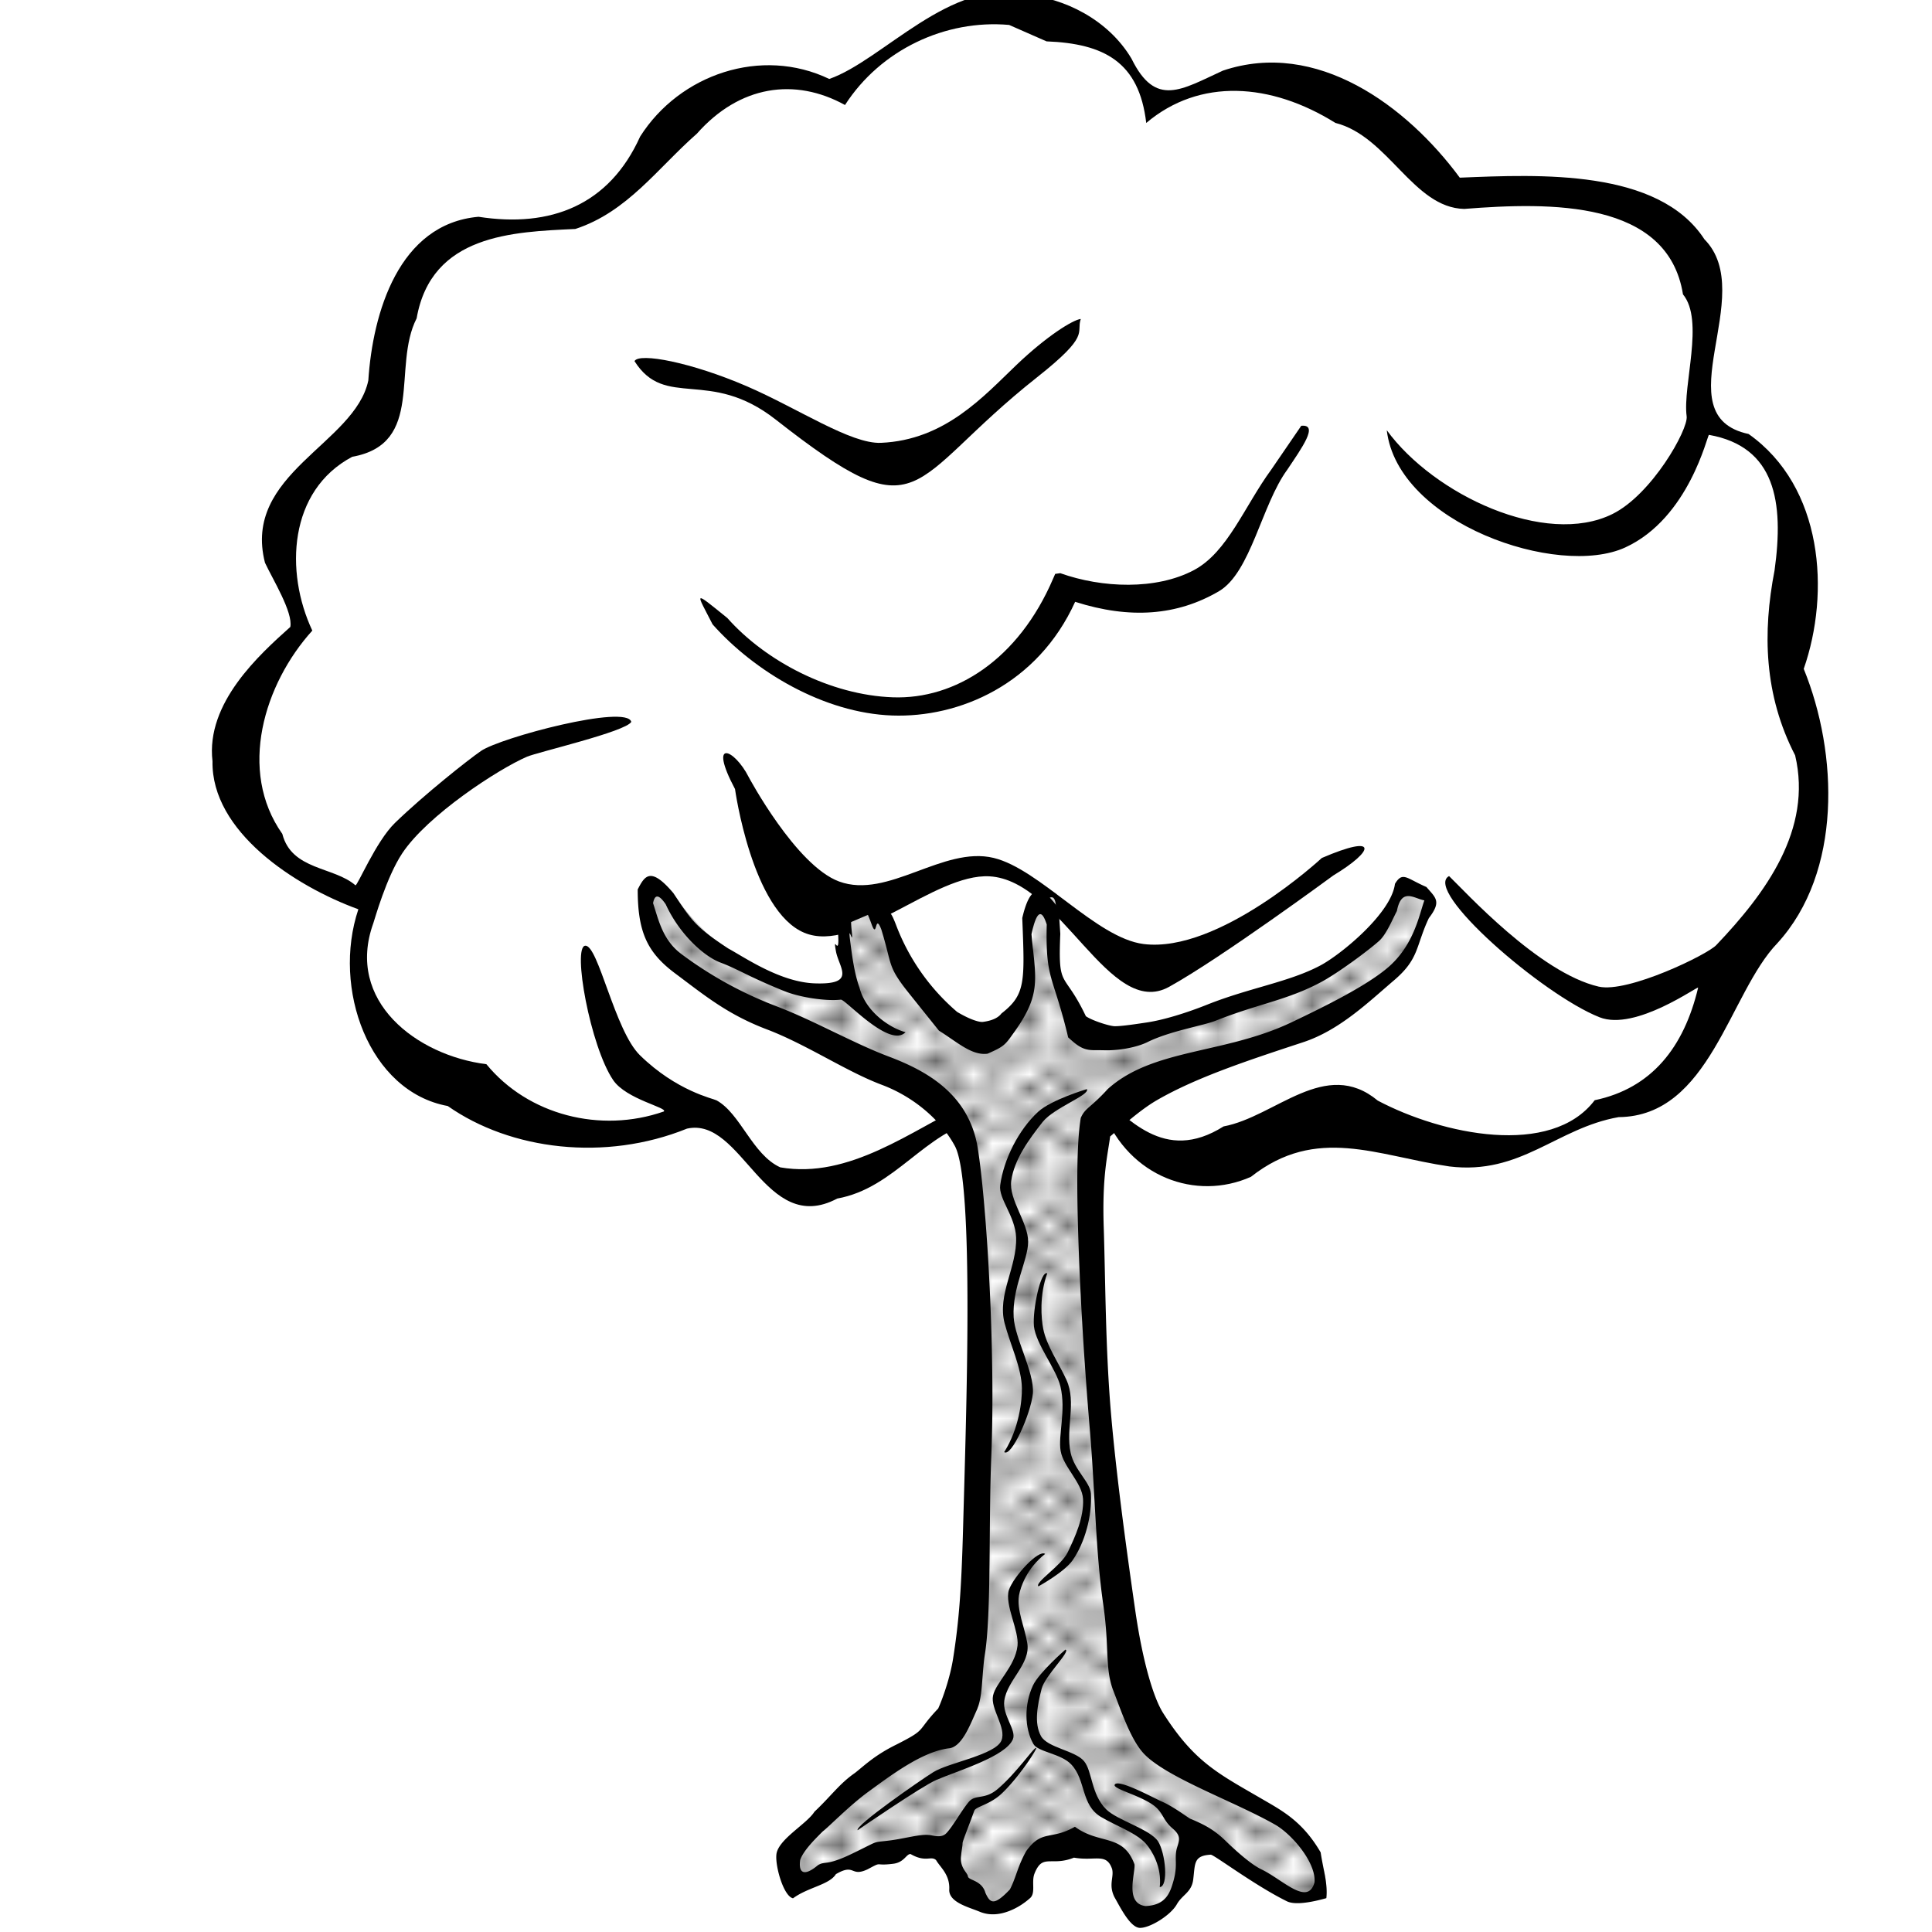 <svg xmlns="http://www.w3.org/2000/svg" xmlns:xlink="http://www.w3.org/1999/xlink" width="30mm" height="30mm" viewBox="0 0 106.299 106.299"><defs><pattern xlink:href="#a" id="b" patternTransform="matrix(1.035 0 0 .757 5.43 949.543)"/><pattern id="a" patternTransform="scale(10)" height="10" width="10" patternUnits="userSpaceOnUse"><circle r=".45" cy=".81" cx="2.567"/><circle r=".45" cy="2.33" cx="3.048"/><circle r=".45" cy="2.415" cx="4.418"/><circle r=".45" cy="3.029" cx="1.844"/><circle r=".45" cy="1.363" cx="6.08"/><circle r=".45" cy="4.413" cx="5.819"/><circle r=".45" cy="4.048" cx="4.305"/><circle r=".45" cy="3.045" cx="5.541"/><circle r=".45" cy="5.527" cx="4.785"/><circle r=".45" cy="5.184" cx="2.667"/><circle r=".45" cy="1.448" cx="7.965"/><circle r=".45" cy="5.049" cx="7.047"/><circle r=".45" cy=".895" cx="4.34"/><circle r=".45" cy=".34" cx="7.125"/><circle r=".45" cy="1.049" cx="9.553"/><circle r=".45" cy="2.689" cx="7.006"/><circle r=".45" cy="2.689" cx="8.909"/><circle r=".45" cy="4.407" cx="9.315"/><circle r=".45" cy="3.87" cx="7.82"/><circle r=".45" cy="5.948" cx="8.27"/><circle r=".45" cy="7.428" cx="7.973"/><circle r=".45" cy="8.072" cx="9.342"/><circle r=".45" cy="9.315" cx="8.206"/><circle r=".45" cy="9.475" cx="9.682"/><circle r=".45" cy="6.186" cx="9.688"/><circle r=".45" cy="6.296" cx="3.379"/><circle r=".45" cy="8.204" cx="2.871"/><circle r=".45" cy="8.719" cx="4.59"/><circle r=".45" cy="9.671" cx="3.181"/><circle r=".45" cy="7.315" cx="5.734"/><circle r=".45" cy="6.513" cx="6.707"/><circle r=".45" cy="9.67" cx="5.73"/><circle r=".45" cy="8.373" cx="6.535"/><circle r=".45" cy="7.154" cx="4.37"/><circle r=".45" cy="7.25" cx=".622"/><circle r=".45" cy="5.679" cx=".831"/><circle r=".45" cy="8.519" cx="1.257"/><circle r=".45" cy="6.877" cx="1.989"/><circle r=".45" cy="3.181" cx=".374"/><circle r=".45" cy="1.664" cx="1.166"/><circle r=".45" cy=".093" cx="1.151"/><circle r=".45" cy="10.093" cx="1.151"/><circle r=".45" cy="4.451" cx="1.302"/><circle r=".45" cy="3.763" cx="3.047"/></pattern></defs><g fill-rule="evenodd"><path d="M51.696 61.924c.499.2-5.475 4.025-6.696 3.66-1.34.448-6.071-4.106-6.071-4.106l-6.161 1.16c-5.47-.803-7.937-3.321-11.875-5-.909-2.639-2.068-5.255-.447-8.124-11.886-4.14-7.238-9.532-3.928-14.822-1.82-4.498-1.476-7.998 4.286-11.786 1.8-3.85.907-10.637 11.16-10.803 4.407-3.327 7.831-9.603 14.197-7.054 11.803-8.597 13.937-2.634 17.321.536 11.462-3.907 12.433 2.691 16.697 5.09 13.562-1.012 12.97 3.439 13.392 7.5-.12 2.599-.802 5.574 2.5 5.892 4.326 4.86 3.588 8.94 1.786 12.857 3.867 10.834-1.13 11.739-2.59 16.607-.941 4.74-3.772 6.731-7.32 7.679l-4.108 1.875c-5.439-.127-7.853-.858-11.071-1.429-6.393 3.962-7.968 1.6-10.804.893z" fill="#fff"/><path style="line-height:normal;text-indent:0;text-align:start;text-decoration-line:none;text-decoration-style:solid;text-decoration-color:#000;text-transform:none;block-progression:tb;white-space:normal;isolation:auto;mix-blend-mode:normal;solid-color:#000;solid-opacity:1" d="M56.386-.294c-4.072-.948-7.829 3.623-10.76 4.638-3.736-1.793-8.23-.259-10.406 3.17-1.702 3.777-4.923 5.032-8.892 4.413-4.393.387-5.82 5.284-6.063 9.007-.735 3.498-6.943 5.125-5.686 10.027.42.903 1.55 2.725 1.394 3.533-1.696 1.52-4.658 4.18-4.281 7.388-.071 3.864 4.506 6.866 8.025 8.147-1.458 4.349.58 10.032 4.918 10.824C28.1 63.285 33.3 63.918 37.8 62.097c3.046-.678 4.281 5.966 8.264 3.848 3.207-.58 4.8-3.679 7.877-4.346 1.667-.102 5.12-.292 6.786-.394 1.4 3.546 5.076 4.893 8.1 3.543 3.608-2.843 6.93-1.155 10.914-.571 3.94.485 5.896-2.11 9.316-2.713 5.025-.041 6.081-6.822 8.737-9.573 3.568-3.905 3.344-10.44 1.448-15.09 1.464-4.194 1.072-10.02-3.034-12.923-4.735-1.006.574-7.672-2.43-10.712-2.525-3.885-9.072-3.57-13.46-3.391-2.922-3.96-7.876-7.625-13.032-5.89-2.294 1.05-3.704 2.045-5.029-.656-1.282-2.158-3.716-3.344-5.87-3.523zm1.195 2.57c3.16.122 5.094 1.125 5.485 4.49 2.943-2.49 6.86-2.216 10.406-.004 2.914.736 4.28 4.668 7.087 4.733 4.753-.375 11.209-.494 12.039 4.702 1.189 1.433-.025 5.003.202 6.709.096.721-1.91 4.3-4.084 5.376-3.685 1.823-9.822-1.056-12.415-4.61.594 5.107 9.419 8.15 13.122 6.448 3.52-1.618 4.517-6.202 4.605-6.194 3.65.65 4.134 3.68 3.608 7.46-.662 3.417-.582 6.854 1.133 10.174.962 4.08-1.62 7.585-4.33 10.43-.454.515-4.876 2.664-6.48 2.294-3.286-.758-7.386-5.274-8.231-6.082-1.467.777 5.13 6.523 8.278 7.768 1.98.783 5.459-1.768 5.425-1.626-.777 3.268-2.55 5.534-5.69 6.19-2.398 3.16-8.39 1.899-11.935.023-2.882-2.395-5.626.886-8.485 1.419-3.312 2.09-5.292-.555-6.987-1.854-2.306.203-4.684.158-6.945.511-3.263 1.589-6.664 4.25-10.459 3.595-1.539-.7-2.184-2.964-3.508-3.687-.177-.097-2.194-.504-4.215-2.483-1.39-1.361-2.29-6.076-3.006-6.024-.719.052.277 5.547 1.537 7.396.723 1.062 3.048 1.522 2.783 1.725-3.482 1.216-7.466.195-9.76-2.602-3.823-.479-7.773-3.465-6.221-7.757.07-.196.714-2.523 1.588-3.843 1.392-2.101 5.293-4.641 6.866-5.318.592-.255 5.441-1.379 5.739-1.917-.245-.984-7.199.862-8.272 1.602-.713.492-3.127 2.403-4.733 3.96-1.054 1.024-2.078 3.51-2.174 3.428-1.193-1.033-3.508-.823-4.021-2.826-2.461-3.484-1.002-8.255 1.65-11.186-1.52-3.235-1.306-7.705 2.197-9.563 4.022-.72 2.173-4.943 3.543-7.618.81-4.621 5.298-4.755 8.733-4.917 2.866-.937 4.524-3.346 6.686-5.243 2.345-2.654 5.384-3.104 8.15-1.577 1.954-3.037 5.52-4.716 9.029-4.406z" color="#000" font-weight="400" font-family="sans-serif" overflow="visible"/><path d="M34.91 19.87c.253-.485 3.153.073 6.192 1.387 2.807 1.214 5.708 3.177 7.364 3.108 3.528-.147 5.664-2.572 7.46-4.286 1.665-1.59 3.1-2.48 3.538-2.53-.268.804.568.86-2.41 3.214-7.3 5.768-6.17 8.754-14.375 2.322-3.66-2.869-6.072-.536-7.768-3.214z"/><path style="line-height:normal;text-indent:0;text-align:start;text-decoration-line:none;text-decoration-style:solid;text-decoration-color:#000;text-transform:none;block-progression:tb;white-space:normal;isolation:auto;mix-blend-mode:normal;solid-color:#000;solid-opacity:1" d="M41.196 42.758c-.789-1.56-2.258-2.173-.755.657 0 0 .927 6.705 3.814 7.907 2.828 1.177 7.133-3.276 10.191-3.106 3.938.22 6.591 7.9 9.878 6.08 2.873-1.59 9.034-6.127 9.034-6.127 2.27-1.37 2.51-2.315-.631-.963 0 0-5.657 5.257-9.809 4.734-2.6-.327-5.698-4.122-8.245-4.737-2.788-.673-5.814 2.288-8.505 1.297-2.375-.875-4.972-5.742-4.972-5.742zM69.953 25.826c-1.476 2.013-2.408 4.554-4.26 5.54-2.081 1.107-5.062.99-7.355.171l-.281.038-.114.261c-1.91 4.46-5.388 6.653-8.818 6.53-3.43-.122-6.99-1.976-9.107-4.363-1.944-1.574-1.715-1.425-.812.349 2.313 2.606 6.123 4.88 9.882 5.015 3.682.131 7.994-1.696 10.067-6.255 3.007.96 5.612.766 7.913-.584 1.749-1.026 2.35-4.763 3.755-6.68.806-1.207 1.758-2.519.772-2.421z" color="#000" font-weight="400" font-family="sans-serif" overflow="visible"/><path d="M52.097 101.854c-3.696-.593-5.567 1.247-8.333 1.894l-.569-1.641c3.03-2.889 6.109-5.577 9.47-7.134.983-5.958 1.458-12.352 1.263-19.32.144-5.325.46-10.797-1.515-14.331L38.65 54.125l-2.589-2.273-.442-1.894c-.032-1.777.645-1.07 1.263-.568 3.701 5.496 9.392 5.565 10.038 5.05l-.505-3.535 2.084-.884c.852 2.315 1.481 4.779 3.788 6.124 1.783 1.95 2.753 1.196 3.535-.19l.884-1.641v-3.851c.74-.718 1.791-2.65 1.263 1.389.176 2.276.777 3.56 1.452 4.672 1.247.223 1.556 1.214 4.483.063l7.45-2.4c3.261-.663 4.71-2.721 5.808-5.05l1.515.82c-.443 1.284-.568 2.568-1.957 3.852-3.36 2.768-5.583 3.262-8.46 4.42-6.518 1.346-5.812 2.693-7.955 4.04-.542 7.83.407 13.572.631 20.33.44 4.559 1.258 8.55 2.02 12.626.485 1.21 2.746 2.537 5.746 3.914l3.472 2.778c.76 1.504 1.202 2.809-.694 2.652l-5.367-3.346-.884 1.578c-.063.926-.506 1.852-1.578 2.778-1.41.258-1.41-.692-1.705-1.389l-1.389-2.146c-1.773-1.096-2.033-.171-2.904-.063l-1.389 2.146c-.733.47-.982 1.785-2.967.063z" fill="#fff"/><path d="M52.212 1047.632c-3.696-.594-5.567 1.247-8.333 1.894l-.569-1.642c3.03-2.888 6.109-5.577 9.47-7.134.983-5.958 1.458-12.351 1.263-19.32.143-5.325.46-10.797-1.515-14.33l-13.763-7.198-2.589-2.273-.442-1.894c-.033-1.777.644-1.07 1.263-.568 3.701 5.497 9.392 5.565 10.038 5.05l-.505-3.535 2.084-.884c.852 2.315 1.481 4.779 3.788 6.124 1.782 1.951 2.753 1.196 3.535-.19l.884-1.64v-3.852c.74-.717 1.791-2.65 1.263 1.39.176 2.275.777 3.56 1.452 4.671 1.247.223 1.556 1.214 4.482.063l7.45-2.4c3.262-.663 4.712-2.72 5.809-5.05l1.515.82c-.443 1.285-.569 2.568-1.957 3.852-3.36 2.768-5.584 3.263-8.46 4.42-6.518 1.346-5.812 2.693-7.955 4.04-.542 7.83.407 13.572.631 20.33.44 4.559 1.258 8.55 2.02 12.626.485 1.21 2.746 2.538 5.746 3.915l3.472 2.778c.76 1.503 1.202 2.808-.694 2.651L66.228 1047l-.884 1.578c-.063.926-.506 1.852-1.578 2.778-1.41.259-1.41-.691-1.705-1.389l-1.389-2.146c-1.773-1.095-2.033-.171-2.904-.063l-1.389 2.146c-.733.47-.982 1.785-2.967.063z" fill="url(#b)" transform="translate(0 -946.063)"/><path style="line-height:normal;text-indent:0;text-align:start;text-decoration-line:none;text-decoration-style:solid;text-decoration-color:#000;text-transform:none;block-progression:tb;white-space:normal;isolation:auto;mix-blend-mode:normal;solid-color:#000;solid-opacity:1" d="M56.245 50.51c.139 3.534.188 4.214-1.147 5.253-.264.36-.844.437-1.01.461-.185.027-.67-.098-1.428-.549a11.78 11.78 0 01-3.338-4.728c-.556-1.465-.3-.064-1.07-1.358-.822-1.378-2.282-.92-2.23.074l.098 1.855c.062 1.179-.306-.173-.127.819.162.9 1.15 1.84-1.124 1.769-1.915-.048-3.895-1.43-4.8-1.92-1.864-1.223-2.046-1.59-3.022-3.05-1.264-1.492-1.58-.934-1.96-.2-.002 2.355.533 3.48 2.057 4.618 1.626 1.214 2.873 2.256 5.054 3.085 2.182.829 4.36 2.312 6.318 3.047 1.827.686 3.287 2.006 4.022 3.368 1.082 2.007.614 14.961.453 20.949-.091 3.367-.218 5.143-.552 7.257-.167 1.057-.58 2.216-.82 2.743-1.245 1.31-.57 1.102-2.279 1.973-1.235.605-1.804 1.186-2.3 1.571-.855.592-1.292 1.25-2.229 2.134-.424.68-2.033 1.54-2.095 2.37-.062.673.41 2.295.918 2.393.818-.607 1.996-.74 2.356-1.327 1.073-.626.788.187 1.752-.271.857-.46.308-.162 1.407-.302.609-.077.714-.544.95-.535.84.486 1.122.076 1.404.334.216.385.766.79.725 1.615-.036.714 1.088.978 1.665 1.221.577.244 1.153.147 1.613-.027.46-.174.848-.434 1.168-.717.32-.282.07-.873.237-1.331.44-1.156.922-.391 2.178-.896 1.17.207 1.787-.29 2.1.628.112.452-.214.86.13 1.548.298.517.85 1.655 1.381 1.687.533.03 1.702-.677 2.05-1.297.296-.528.813-.65.901-1.364.11-.888.015-1.31.961-1.365.158-.02 2.4 1.68 4.195 2.565.331.163 1.004.153 2.169-.173.085-.791-.156-1.487-.314-2.519-.991-1.704-2.108-2.287-3.195-2.92-2.427-1.412-3.739-2.026-5.47-4.744-.52-.818-1.12-2.773-1.539-5.672-.424-2.934-1.034-7.31-1.337-10.887-.302-3.578-.297-7.217-.394-10.183-.092-2.804.214-3.927.354-4.985.633-.53 1.638-1.458 2.591-2.006 2.165-1.246 4.977-2.173 8.025-3.177 2.007-.66 3.59-2.203 4.998-3.403 1.409-1.2 1.184-1.869 1.92-3.425.713-.929.376-1.115-.133-1.713-1.096-.47-1.308-.878-1.732-.172-.197 1.607-2.933 3.856-4.077 4.475-1.718.924-3.916 1.237-6.264 2.174-1.158.461-2.382.836-3.298.974-.505.076-1.433.219-1.793.208-.29-.01-1.233-.31-1.574-.55-1.22-2.568-1.538-1.4-1.406-4.532l-.091-1.392c-.772-1.067-1.488-1.69-2.002.522zm.508.892c.28-1.302.56-1.418.839-.533-.073 3.01.33 2.762 1.113 5.933l.065.276.212.187c.711.625 1.01.498 1.777.521.766.024 1.772-.15 2.382-.452 1.218-.604 3.073-.907 3.734-1.17 2.355-.939 3.956-1.132 5.815-2.131.93-.5 2.556-1.702 3.19-2.265.397-.353.745-1.206.977-1.643.257-1.308.941-.69 1.512-.586-.288.801-.577 2.509-2.065 3.744-1.208 1.002-3.392 2.081-5.243 2.964-3.702 1.764-7.62 1.424-10.115 3.675-.94 1.034-1.242 1.027-1.481 1.585-.222 1.33-.23 3.739-.13 6.746.097 3.008.32 6.744.624 10.35.305 3.604.313 6.698.744 9.684.351 2.428.074 3.512.563 4.762.374.958.9 2.547 1.593 3.353 1.157 1.346 5.047 2.703 7.303 3.993.917.524 2.26 2.086 2.162 3.174-.368 1.334-1.758-.162-2.92-.716-.657-.314-1.628-1.236-1.982-1.58-.635-.615-1.176-.892-1.94-1.21-.077-.032-.93-.662-1.475-.904-.587-.26-2.511-1.317-2.676-.963-.118.253 1.698.645 2.34 1.307.356.369.37.694.849 1.102.457.39.376.623.251 1.022-.193.617.068.934-.227 1.932-.174.59-.409 1.27-1.52 1.312-1.161-.148-.545-1.828-.603-2.294-.632-1.71-1.91-1.064-3.278-2.069-1.338.761-1.8.13-2.673 1.33-.47.817-.573 1.49-.905 2.119-.913.962-1.095.724-1.346.189-.196-.704-.931-.68-.962-.907-.031-.227-.469-.471-.374-1.156.02-.27.076-.487.079-.677.001-.109.366-1 .643-1.777.084-.237.86-.328 1.523-.96.978-.932 1.934-2.445 1.884-2.488-.067-.138-1.057 1.355-2.127 2.257-.725.61-1.213.262-1.584.705-.389.463-.864 1.327-1.229 1.716-.295.315-.782.098-.966.102-.466-.056-1.332.197-2.148.301-1.057.135-.466-.045-2.11.744-1.42.681-1.418.362-1.844.616-.736.618-1.081.466-.978-.28.18-.56.976-1.304 1.229-1.565.384-.299 1.498-1.45 2.528-2.199 1.266-.92 2.924-2.179 4.392-2.382.744-.032 1.21-1.318 1.562-2.094.354-.777.271-1.929.452-3.075.362-2.291.2-7.084.354-10.9.236-5.85-.256-13.88-.745-16.952-.48-3.022-2.892-4.278-4.85-5.026-2.02-.758-4.128-1.987-6.247-2.792a21.463 21.463 0 01-5.197-2.855c-1.05-.776-1.27-1.898-1.572-2.81.091-.491.31-.502.697.064.731 1.6 2.063 2.844 3 3.2 1.026.388 1.585.796 3.545 1.583.82.33 2.256.557 3.086.462.238-.043 2.685 2.704 3.562 1.79-.848-.223-2.191-1.115-2.533-2.455-.29-.784-.43-1.91-.517-2.605-.131-1.038.202.482.091-.504-.186-1.664.306-2.582 1.084-.397.333.934.168-.662.544.31.62 2.025.312 1.998 1.552 3.548l1.617 2.019c.977.603 1.81 1.392 2.68 1.266.929-.407.959-.478 1.476-1.203 1.497-2.096 1.167-2.91.937-5.368z" color="#000" font-weight="400" font-family="sans-serif" overflow="visible"/><path style="line-height:normal;text-indent:0;text-align:start;text-decoration-line:none;text-decoration-style:solid;text-decoration-color:#000;text-transform:none;block-progression:tb;white-space:normal;isolation:auto;mix-blend-mode:normal;solid-color:#000;solid-opacity:1" d="M57.121 61.168c-1.063.975-1.9 2.614-2.09 4.044-.1.745.833 1.705.875 2.869.058 1.64-1.047 3.137-.632 4.725.302 1.157.934 2.438.951 3.574.01.677-.148 2.206-.975 3.515.403.292 1.47-2.116 1.58-3.232.083-1.178-.99-3.01-1.058-4.189-.092-1.63.789-3.124.797-4.147.008-1.06-1.074-2.312-.93-3.361.163-1.178.99-2.299 1.726-3.233.622-.788 2.634-1.494 2.434-1.81 0 0-1.952.58-2.678 1.245z" color="#000" font-weight="400" font-family="sans-serif" overflow="visible"/><path style="line-height:normal;text-indent:0;text-align:start;text-decoration-line:none;text-decoration-style:solid;text-decoration-color:#000;text-transform:none;block-progression:tb;white-space:normal;isolation:auto;mix-blend-mode:normal;solid-color:#000;solid-opacity:1" d="M59.017 85.844c.676-.97 1.075-2.454 1.005-3.666-.036-.632-.905-1.284-1.114-2.241-.294-1.348.334-2.756-.228-4.007-.41-.911-1.095-1.875-1.28-2.812-.112-.56-.221-1.85.22-3.059-.356-.18-.816 1.976-.733 2.917.115.987 1.226 2.34 1.457 3.304.32 1.336-.136 2.706.013 3.554.154.879 1.184 1.75 1.231 2.64.054 1-.418 2.054-.846 2.94-.362.747-1.814 1.638-1.61 1.868 0 0 1.424-.777 1.885-1.438z" color="#000" font-weight="400" font-family="sans-serif" overflow="visible"/><path style="line-height:normal;text-indent:0;text-align:start;text-decoration-line:none;text-decoration-style:solid;text-decoration-color:#000;text-transform:none;block-progression:tb;white-space:normal;isolation:auto;mix-blend-mode:normal;solid-color:#000;solid-opacity:1" d="M51.515 97.934c1.181-.509 3.836-1.29 4.218-2.248.199-.5-.592-1.31-.475-2.12.164-1.143 1.457-2.007 1.263-3.17-.141-.847-.592-1.831-.455-2.619.082-.47.445-1.503 1.438-2.28-.358-.264-1.737 1.236-1.997 1.99-.241.801.57 2.236.477 3.06-.129 1.143-1.201 2.039-1.347 2.745-.152.731.747 1.766.462 2.469-.32.79-2.896 1.212-3.749 1.744-.72.449-4.32 2.945-4.165 3.194 0 0 3.524-2.419 4.33-2.765zM56.832 92.737c-.487 1.046-.469 2.343.022 3.213.256.454 1.52.523 2.092 1.136.807.863.523 2.213 1.62 2.876.798.483 1.946.872 2.484 1.482.32.363.886 1.271.76 2.384.49-.037.32-1.864-.097-2.524-.47-.68-2.26-1.156-2.86-1.764-.834-.842-.746-2.082-1.21-2.642-.48-.58-2.01-.736-2.367-1.377-.399-.719-.186-1.73.032-2.595.183-.73 1.63-2.09 1.31-2.164 0 0-1.453 1.262-1.786 1.975z" color="#000" font-weight="400" font-family="sans-serif" overflow="visible"/></g></svg>